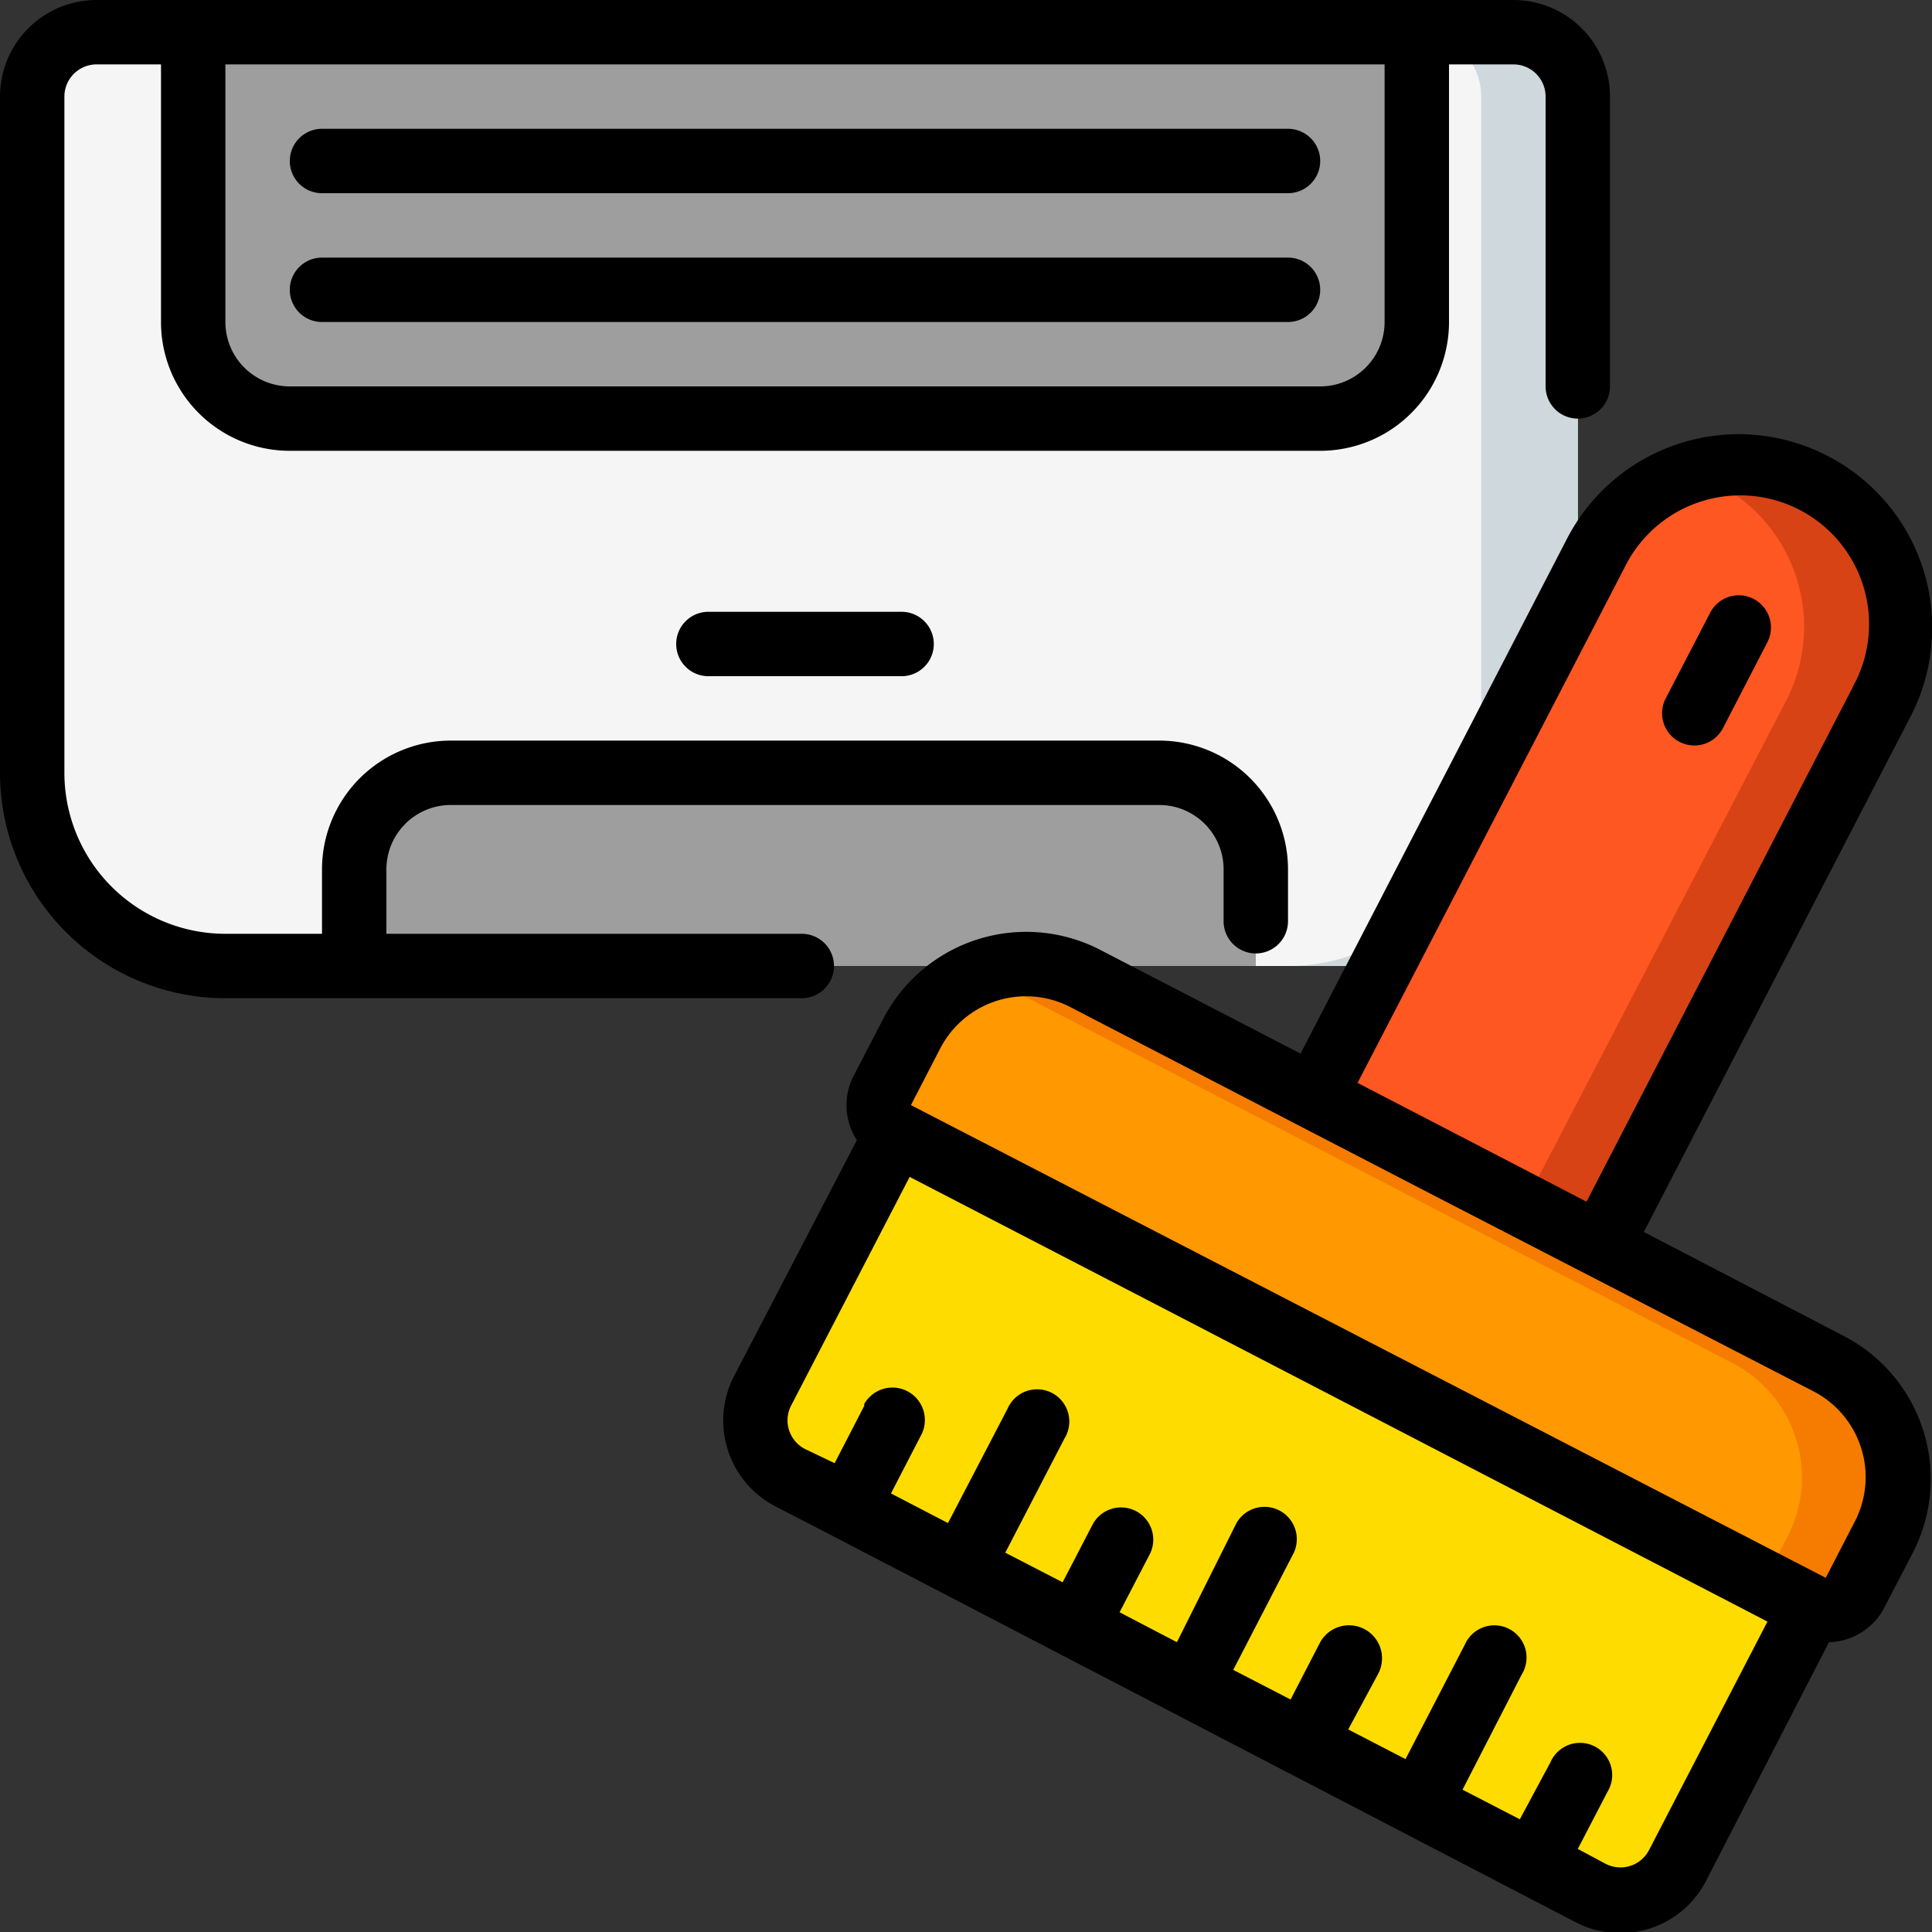 <svg xmlns="http://www.w3.org/2000/svg" viewBox="0 0 60 60"><rect x="0" y="0" width="60" height="60" fill="#333333" stroke="none"/><defs><style>.cls-1{fill:#f5f5f5;}.cls-2{fill:#cfd8dc;}.cls-3{fill:#9e9e9e;}.cls-4{fill:#ffdc00;}.cls-5{fill:#ff9801;}.cls-6{fill:#f57c00;}.cls-7{fill:#ff5722;}.cls-8{fill:#d84315;}</style></defs><g id="Layer_2" data-name="Layer 2"><g id="Layer_1-2" data-name="Layer 1"><path class="cls-1" d="M49,3V24a6,6,0,0,1-6,6H39V27a3,3,0,0,0-3-3H14a3,3,0,0,0-3,3v3H7a6,6,0,0,1-6-6V3A2,2,0,0,1,3,1H6v9a3,3,0,0,0,3,3H41a3,3,0,0,0,3-3V1h3A2,2,0,0,1,49,3Z"/><path class="cls-2" d="M47,1H44a2,2,0,0,1,2,2V24a6,6,0,0,1-6,6h3a6,6,0,0,0,6-6V3A2,2,0,0,0,47,1Z"/><path class="cls-3" d="M39,27v3H11V27a3,3,0,0,1,3-3H36A3,3,0,0,1,39,27ZM44,1v9a3,3,0,0,1-3,3H9a3,3,0,0,1-3-3V1Z"/><path class="cls-4" d="M56.24,49.93l-4.14,8a2,2,0,0,1-2.7.86L24.54,45.89a2,2,0,0,1-.85-2.7h0l4.14-8Z"/><path class="cls-5" d="M58.51,47.73l-.92,1.77a1,1,0,0,1-1.35.43L27.83,35.2a1,1,0,0,1-.43-1.34h0l.92-1.78a4,4,0,0,1,5.39-1.71l7.11,3.68,8.87,4.6,7.11,3.68A4,4,0,0,1,58.51,47.73Z"/><path class="cls-6" d="M56.8,42.33l-7.11-3.68-8.87-4.6-7.11-3.68a4,4,0,0,0-3.34-.14c.11.05.23.08.34.14l7.11,3.68,8.87,4.6,7.11,3.68a4,4,0,0,1,1.71,5.4l-.75,1.44,1.48.76a1,1,0,0,0,1.35-.43l.92-1.77A4,4,0,0,0,56.8,42.33Z"/><path class="cls-7" d="M59,19.49a4.94,4.94,0,0,1-.56,2.29L49.69,38.65l-8.87-4.6,8.74-16.87A5,5,0,0,1,59,19.49Z"/><path class="cls-8" d="M56.3,15a5,5,0,0,0-3.82-.32,5,5,0,0,1,3,7.06L47.33,37.42l2.36,1.23,8.75-16.87A5,5,0,0,0,56.3,15Z"/><path d="M7,31H24.9a1,1,0,0,0,0-2H12V27a2,2,0,0,1,2-2H36a2,2,0,0,1,2,2v1.61a1,1,0,0,0,2,0V27a4,4,0,0,0-4-4H14a4,4,0,0,0-4,4v2H7a5,5,0,0,1-5-5V3A1,1,0,0,1,3,2H5v8a4,4,0,0,0,4,4H41a4,4,0,0,0,4-4V2h2a1,1,0,0,1,1,1v9a1,1,0,1,0,2,0V3a3,3,0,0,0-3-3H3A3,3,0,0,0,0,3V24A7,7,0,0,0,7,31ZM7,2H43v8a2,2,0,0,1-2,2H9a2,2,0,0,1-2-2Z"/><path d="M22,19a1,1,0,0,0,0,2h6a1,1,0,0,0,0-2ZM10,10H40a1,1,0,0,0,0-2H10a1,1,0,0,0,0,2Zm0-4H40a1,1,0,0,0,0-2H10a1,1,0,0,0,0,2Zm46.76,8.16a6,6,0,0,0-8.09,2.56h0l-8.28,16-6.22-3.22a5,5,0,0,0-6.74,2.14h0l-.92,1.77a2,2,0,0,0,.1,2L22.8,42.73a3,3,0,0,0,1.28,4.05h0l1.78.92,23.08,12A3,3,0,0,0,53,58.38L56.8,51A2,2,0,0,0,58.48,50l.92-1.77a5,5,0,0,0-2.14-6.74l-6.21-3.23,8.28-16A6,6,0,0,0,56.76,14.16Zm-5.55,43.3a1,1,0,0,1-1.35.42h0L49,57.42l.92-1.77a1,1,0,1,0-1.77-.92L47.2,56.5l-1.78-.92L47.26,52a1,1,0,1,0-1.77-.92l-1.84,3.55-1.78-.92L42.79,52A1,1,0,1,0,41,51a.08.08,0,0,0,0,0l-.92,1.78-1.78-.92,1.84-3.56a1,1,0,1,0-1.74-1l0,0L36.55,51l-1.78-.93.92-1.77a1,1,0,0,0-.39-1.36,1,1,0,0,0-1.36.39l0,0L33,49.14l-1.78-.92,1.84-3.55a1,1,0,1,0-1.77-.92L29.44,47.3l-1.77-.92.92-1.78a1,1,0,0,0-1.75-1l0,.06-.92,1.78L25,45a1,1,0,0,1-.43-1.35h0l3.68-7.1,7.84,4.06,18.8,9.75Zm5.13-14.24a3,3,0,0,1,1.28,4L56.7,49,28.29,34.32l.92-1.78a3,3,0,0,1,4-1.28h0l7.1,3.68,4.44,2.3Zm1.21-21.9-8.28,16-3.56-1.85-3.55-1.84,8.29-16a4,4,0,1,1,7.19,3.51l-.09.17Z"/><path d="M54.46,18.6a1,1,0,0,0-1.35.43l-1.38,2.66a1,1,0,0,0,1.78.92l1.38-2.67A1,1,0,0,0,54.46,18.6Z"/></g></g></svg>